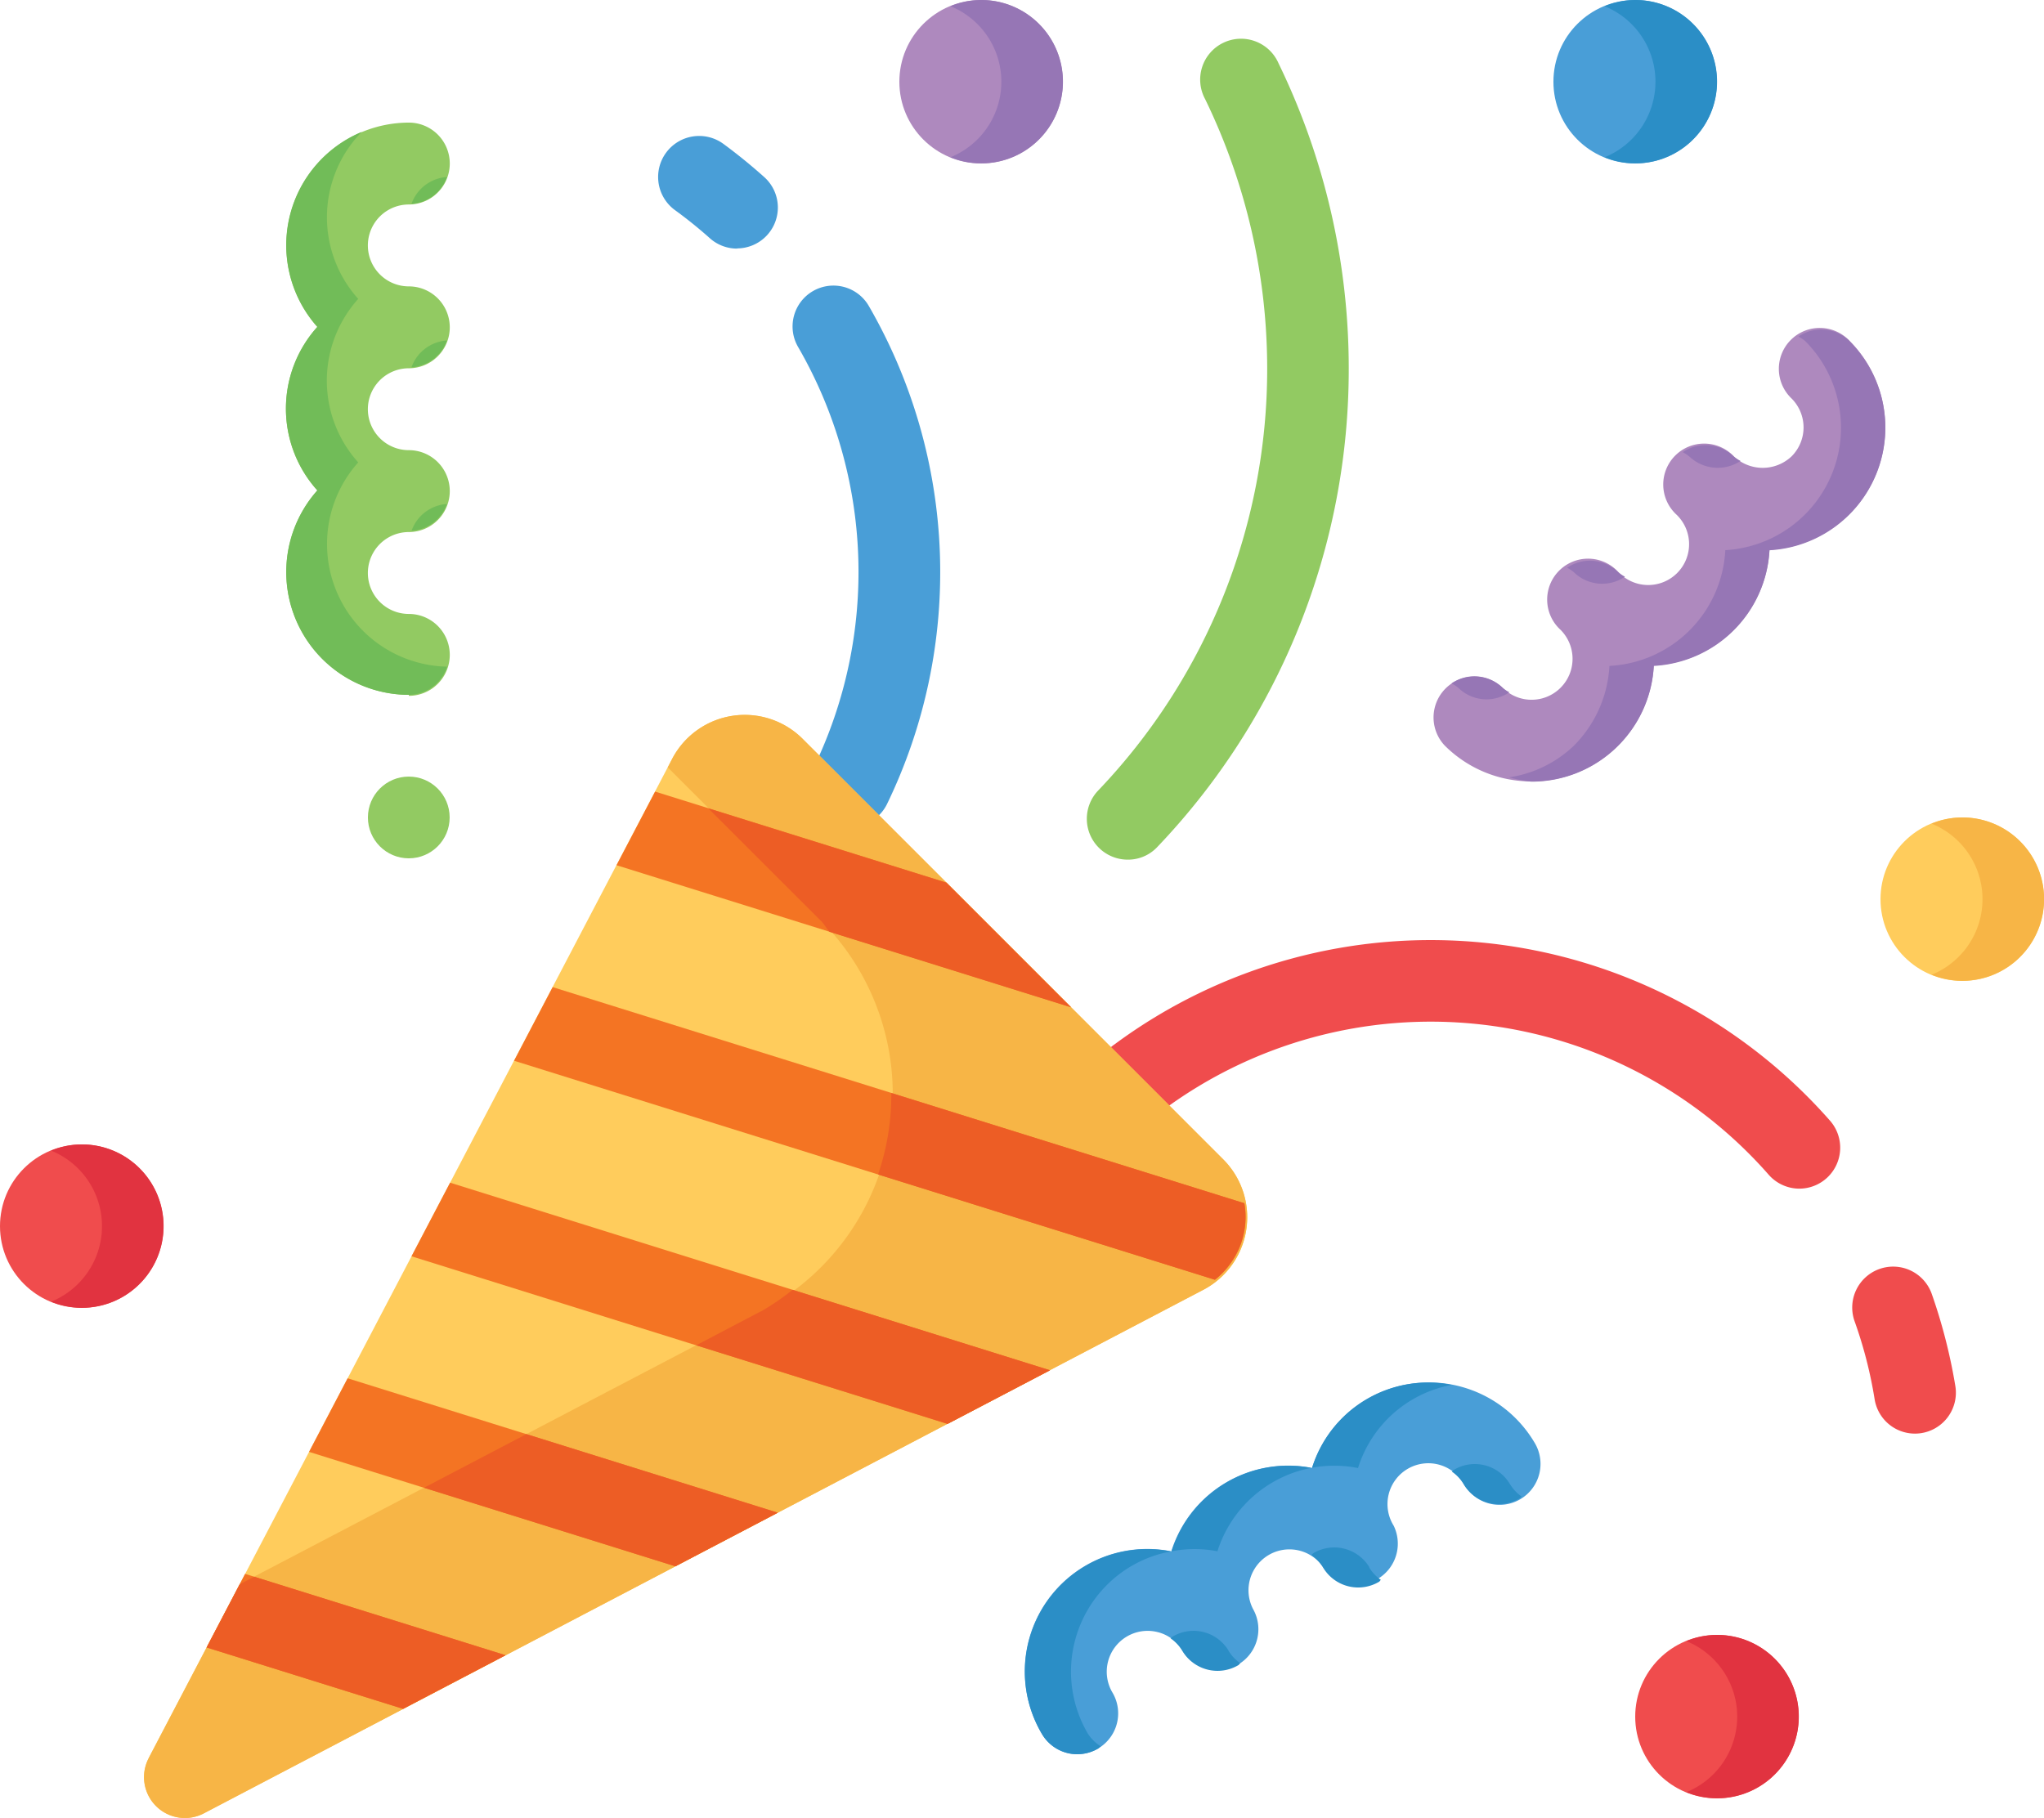 <svg xmlns="http://www.w3.org/2000/svg" width="52.407" height="46.62" viewBox="0 0 52.407 46.62"><g id="Group_4655" data-name="Group 4655" transform="translate(-3 -4.342)"><path id="Path_3364" data-name="Path 3364" d="M34.414,22.217a1.048,1.048,0,0,1-.788-.356A11.524,11.524,0,0,0,18.1,20.2a1.048,1.048,0,1,1-1.247-1.683A13.628,13.628,0,0,1,35.2,20.477a1.05,1.05,0,0,1-.79,1.74Z" transform="translate(14.723 12.607)" fill="#f04c4d"></path><path id="Path_3365" data-name="Path 3365" d="M14.164,21.717a1.048,1.048,0,0,1-.943-1.505,11.525,11.525,0,0,0-.384-10.8,1.048,1.048,0,1,1,1.815-1.048,13.643,13.643,0,0,1,.459,12.762,1.054,1.054,0,0,1-.948.589Z" transform="translate(10.631 3.837)" fill="#499ed7"></path><path id="Path_3366" data-name="Path 3366" d="M4.881,39.841,18.307,14.21a2.1,2.1,0,0,1,3.339-.509l10.79,10.79a2.1,2.1,0,0,1-.509,3.339L6.3,41.256a1.048,1.048,0,0,1-1.415-1.415Z" transform="translate(1.93 9.586)" fill="#ffcc5c"></path><path id="Path_3367" data-name="Path 3367" d="M32.435,24.49,21.646,13.7a2.1,2.1,0,0,0-3.339.509l-.117.226,3.926,3.926A6.289,6.289,0,0,1,20.587,28.38l-13.37,7L4.882,39.841A1.048,1.048,0,0,0,6.3,41.256L31.928,27.829a2.1,2.1,0,0,0,.507-3.339Z" transform="translate(1.931 9.586)" fill="#f7b546"></path><path id="Path_3368" data-name="Path 3368" d="M10.564,37.548l2.627-1.375L6.514,34.087l-.987,1.887ZM8.154,30.958l9.391,2.935,2.627-1.375L9.143,29.071Zm2.627-5.016,13.743,4.3,2.627-1.375L11.77,24.055Zm2.629-5.014L31.38,26.543a2.04,2.04,0,0,0,.757-1.96L14.4,19.04l-.989,1.887Zm2.627-5.014,11.655,3.641L24.5,16.361l-7.473-2.335Z" transform="translate(2.77 10.616)" fill="#f47423"></path><path id="Path_3369" data-name="Path 3369" d="M32.135,24.358,23.083,21.53a6.32,6.32,0,0,1-.34,2.09l8.637,2.7a2.107,2.107,0,0,0,.635-.849l.029-.073a2.069,2.069,0,0,0,.09-1.038ZM20.172,32.293l-6.446-2.015L11.1,31.653l6.446,2.015.612-.321Zm1.1-15.185c.09.09.145.195.226.289l6.188,1.935-3.195-3.195-6.1-1.906,2.878,2.876ZM5.527,35.749l5.037,1.574,2.627-1.375L6.745,33.934l-.369.195Zm14.219-8.624L18.08,28l6.446,2.015,2.627-1.375-6.6-2.063a6.774,6.774,0,0,1-.8.549Z" transform="translate(2.77 10.841)" fill="#ed5d25"></path><path id="Path_3370" data-name="Path 3370" d="M9.646,20.516A3.149,3.149,0,0,1,7.3,15.275a3.132,3.132,0,0,1,0-4.193A3.149,3.149,0,0,1,9.646,5.842a1.048,1.048,0,1,1,0,2.1,1.048,1.048,0,0,0,0,2.1,1.048,1.048,0,0,1,0,2.1,1.048,1.048,0,0,0,0,2.1,1.048,1.048,0,0,1,0,2.1,1.048,1.048,0,0,0,0,2.1,1.048,1.048,0,0,1,0,2.1Z" transform="translate(3.836 1.644)" fill="#92ca62"></path><path id="Path_3371" data-name="Path 3371" d="M9.715,11.99a1.033,1.033,0,0,0,.91-.688A1.04,1.04,0,0,0,9.715,11.99Zm.91-4.88a1.04,1.04,0,0,0-.91.688A1.033,1.033,0,0,0,10.625,7.11ZM7.55,16.529a3.133,3.133,0,0,1,.8-2.1,3.132,3.132,0,0,1,0-4.193,3.132,3.132,0,0,1,.09-4.283,3.147,3.147,0,0,0-1.138,5,3.13,3.13,0,0,0,0,4.193A3.149,3.149,0,0,0,9.646,20.39a1.038,1.038,0,0,0,.983-.723A3.144,3.144,0,0,1,7.55,16.529Z" transform="translate(3.835 1.771)" fill="#71bc58"></path><path id="Path_3372" data-name="Path 3372" d="M8.033,11.195a1.033,1.033,0,0,0,.908-.688,1.038,1.038,0,0,0-.908.688Z" transform="translate(5.518 6.759)" fill="#71bc58"></path><path id="Path_3373" data-name="Path 3373" d="M23.056,19.973a3.141,3.141,0,0,1-2.224-.918,1.049,1.049,0,0,1,1.482-1.484A1.049,1.049,0,1,0,23.8,16.086,1.049,1.049,0,1,1,25.278,14.6,1.048,1.048,0,1,0,26.76,13.12a1.049,1.049,0,1,1,1.482-1.484,1.077,1.077,0,0,0,1.482,0,1.05,1.05,0,0,0,0-1.482,1.049,1.049,0,1,1,1.482-1.484,3.146,3.146,0,0,1-2.05,5.364A3.136,3.136,0,0,1,26.19,17a3.132,3.132,0,0,1-.916,2.05,3.1,3.1,0,0,1-2.218.922Z" transform="translate(19.212 4.408)" fill="#ae89be"></path><path id="Path_3374" data-name="Path 3374" d="M23.89,13.047a1.036,1.036,0,0,0,1.31.115.913.913,0,0,1-.172-.115,1.036,1.036,0,0,0-1.31-.115A1.026,1.026,0,0,1,23.89,13.047Zm2.964-2.964a1.061,1.061,0,0,0,1.31.111.927.927,0,0,1-.172-.111,1.036,1.036,0,0,0-1.31-.115A1.026,1.026,0,0,1,26.854,10.083Zm-5.928,5.928a1.036,1.036,0,0,0,1.31.115.913.913,0,0,1-.172-.115,1.038,1.038,0,0,0-1.31-.113A1.014,1.014,0,0,1,20.926,16.011Z" transform="translate(19.463 5.969)" fill="#9676b5"></path><path id="Path_3375" data-name="Path 3375" d="M30.184,8.667a1.038,1.038,0,0,0-1.31-.113,1.014,1.014,0,0,1,.172.113A3.146,3.146,0,0,1,27,14.031,3.136,3.136,0,0,1,24.029,17a3.132,3.132,0,0,1-.916,2.05,3.049,3.049,0,0,1-1.654.807,3.164,3.164,0,0,0,.568.111A3.138,3.138,0,0,0,25.167,17a3.14,3.14,0,0,0,2.966-2.966,3.146,3.146,0,0,0,2.05-5.364Z" transform="translate(20.236 4.419)" fill="#9676b5"></path><path id="Path_3376" data-name="Path 3376" d="M16.879,30.792a1.048,1.048,0,0,1-.9-.513,3.14,3.14,0,0,1,3.312-4.69A3.141,3.141,0,0,1,22.9,23.451a3.145,3.145,0,0,1,5.7-.658,1.05,1.05,0,1,1-1.807,1.069,1.047,1.047,0,1,0-1.8,1.069A1.052,1.052,0,0,1,23.189,26a1.049,1.049,0,0,0-1.8,1.071,1.05,1.05,0,0,1-1.807,1.069,1.027,1.027,0,0,0-.641-.48,1.048,1.048,0,0,0-1.159,1.549,1.046,1.046,0,0,1-.9,1.581Z" transform="translate(13.74 18.536)" fill="#499ed7"></path><path id="Path_3377" data-name="Path 3377" d="M17.161,30.275a3.14,3.14,0,0,1,1.1-4.31,3.1,3.1,0,0,1,1.023-.379,3.142,3.142,0,0,0-3.306,4.689,1.052,1.052,0,0,0,1.436.367c.027-.015.04-.042.065-.059a1.082,1.082,0,0,1-.317-.308Zm3.6-2.14a1.046,1.046,0,0,0-1.436-.365c-.021.013-.034.034-.052.046a1.02,1.02,0,0,1,.3.319,1.05,1.05,0,0,0,1.438.367c.021-.013.027-.036.048-.048a1.042,1.042,0,0,1-.3-.319Zm-.289-2.549a3.141,3.141,0,0,1,3.606-2.138,3.109,3.109,0,0,1,2.4-2.132,3.109,3.109,0,0,0-3.58,2.132,3.138,3.138,0,0,0-3.6,2.136,3.033,3.033,0,0,1,1.182,0Zm3.9.411a1.052,1.052,0,0,0-1.438-.367.571.571,0,0,0-.052.048,1.036,1.036,0,0,1,.3.321,1.048,1.048,0,0,0,1.436.365c.021-.013.027-.036.046-.048a1.052,1.052,0,0,1-.3-.319Zm3.6-2.138a1.044,1.044,0,0,0-1.436-.365c-.021.013-.034.034-.052.046a1.02,1.02,0,0,1,.3.319,1.05,1.05,0,0,0,1.438.367c.021-.013.031-.034.052-.046a1.036,1.036,0,0,1-.3-.321Z" transform="translate(13.741 18.541)" fill="#2b8ec6"></path><circle id="Ellipse_254" data-name="Ellipse 254" cx="2.096" cy="2.096" r="2.096" transform="translate(26.059 4.342)" fill="#ae89be"></circle><circle id="Ellipse_255" data-name="Ellipse 255" cx="2.096" cy="2.096" r="2.096" transform="translate(42.829 4.342)" fill="#499ed7"></circle><circle id="Ellipse_256" data-name="Ellipse 256" cx="2.096" cy="2.096" r="2.096" transform="translate(51.215 25.305)" fill="#ffcc5c"></circle><circle id="Ellipse_257" data-name="Ellipse 257" cx="2.096" cy="2.096" r="2.096" transform="translate(3 33.69)" fill="#f04c4d"></circle><path id="Path_3378" data-name="Path 3378" d="M15.411,4.342a2.088,2.088,0,0,0-.786.159,2.09,2.09,0,0,1,0,3.874,2.094,2.094,0,1,0,.786-4.033Z" transform="translate(12.744 0)" fill="#9676b5"></path><path id="Path_3379" data-name="Path 3379" d="M23.411,4.342a2.088,2.088,0,0,0-.786.159,2.09,2.09,0,0,1,0,3.874,2.094,2.094,0,1,0,.786-4.033Z" transform="translate(21.515 0)" fill="#2b8ec6"></path><path id="Path_3380" data-name="Path 3380" d="M27.411,14.342a2.088,2.088,0,0,0-.786.159,2.09,2.09,0,0,1,0,3.874,2.094,2.094,0,1,0,.786-4.033Z" transform="translate(25.9 10.963)" fill="#f7b546"></path><path id="Path_3381" data-name="Path 3381" d="M4.411,18.342a2.088,2.088,0,0,0-.786.159,2.09,2.09,0,0,1,0,3.874,2.094,2.094,0,1,0,.786-4.033Z" transform="translate(0.685 15.348)" fill="#e13340"></path><circle id="Ellipse_258" data-name="Ellipse 258" cx="2.096" cy="2.096" r="2.096" transform="translate(44.926 46.268)" fill="#f04c4d"></circle><path id="Path_3382" data-name="Path 3382" d="M24.411,24.342a2.088,2.088,0,0,0-.786.159,2.09,2.09,0,0,1,0,3.874,2.094,2.094,0,1,0,.786-4.033Z" transform="translate(22.611 21.926)" fill="#e13340"></path><path id="Path_3383" data-name="Path 3383" d="M27.261,24.12a1.048,1.048,0,0,1-1.033-.883,11.162,11.162,0,0,0-.514-2,1.049,1.049,0,0,1,1.979-.7,14.041,14.041,0,0,1,.606,2.369,1.05,1.05,0,0,1-1.038,1.214Z" transform="translate(24.836 16.986)" fill="#f04c4d"></path><path id="Path_3384" data-name="Path 3384" d="M13.06,8.882a1.044,1.044,0,0,1-.7-.266q-.43-.384-.9-.725A1.048,1.048,0,0,1,12.712,6.2q.543.4,1.046.851a1.048,1.048,0,0,1-.7,1.826Z" transform="translate(8.84 1.835)" fill="#499ed7"></path><path id="Path_3385" data-name="Path 3385" d="M17.343,25.867a1.048,1.048,0,0,1-.761-1.771,15.649,15.649,0,0,0,4.335-10.842,15.812,15.812,0,0,0-1.591-6.89,1.048,1.048,0,1,1,1.882-.918,17.9,17.9,0,0,1,1.8,7.811A17.735,17.735,0,0,1,18.1,25.542a1.027,1.027,0,0,1-.755.325Z" transform="translate(14.573 0.52)" fill="#92ca62"></path><circle id="Ellipse_259" data-name="Ellipse 259" cx="1.048" cy="1.048" r="1.048" transform="translate(12.433 24.257)" fill="#92ca62"></circle></g></svg>